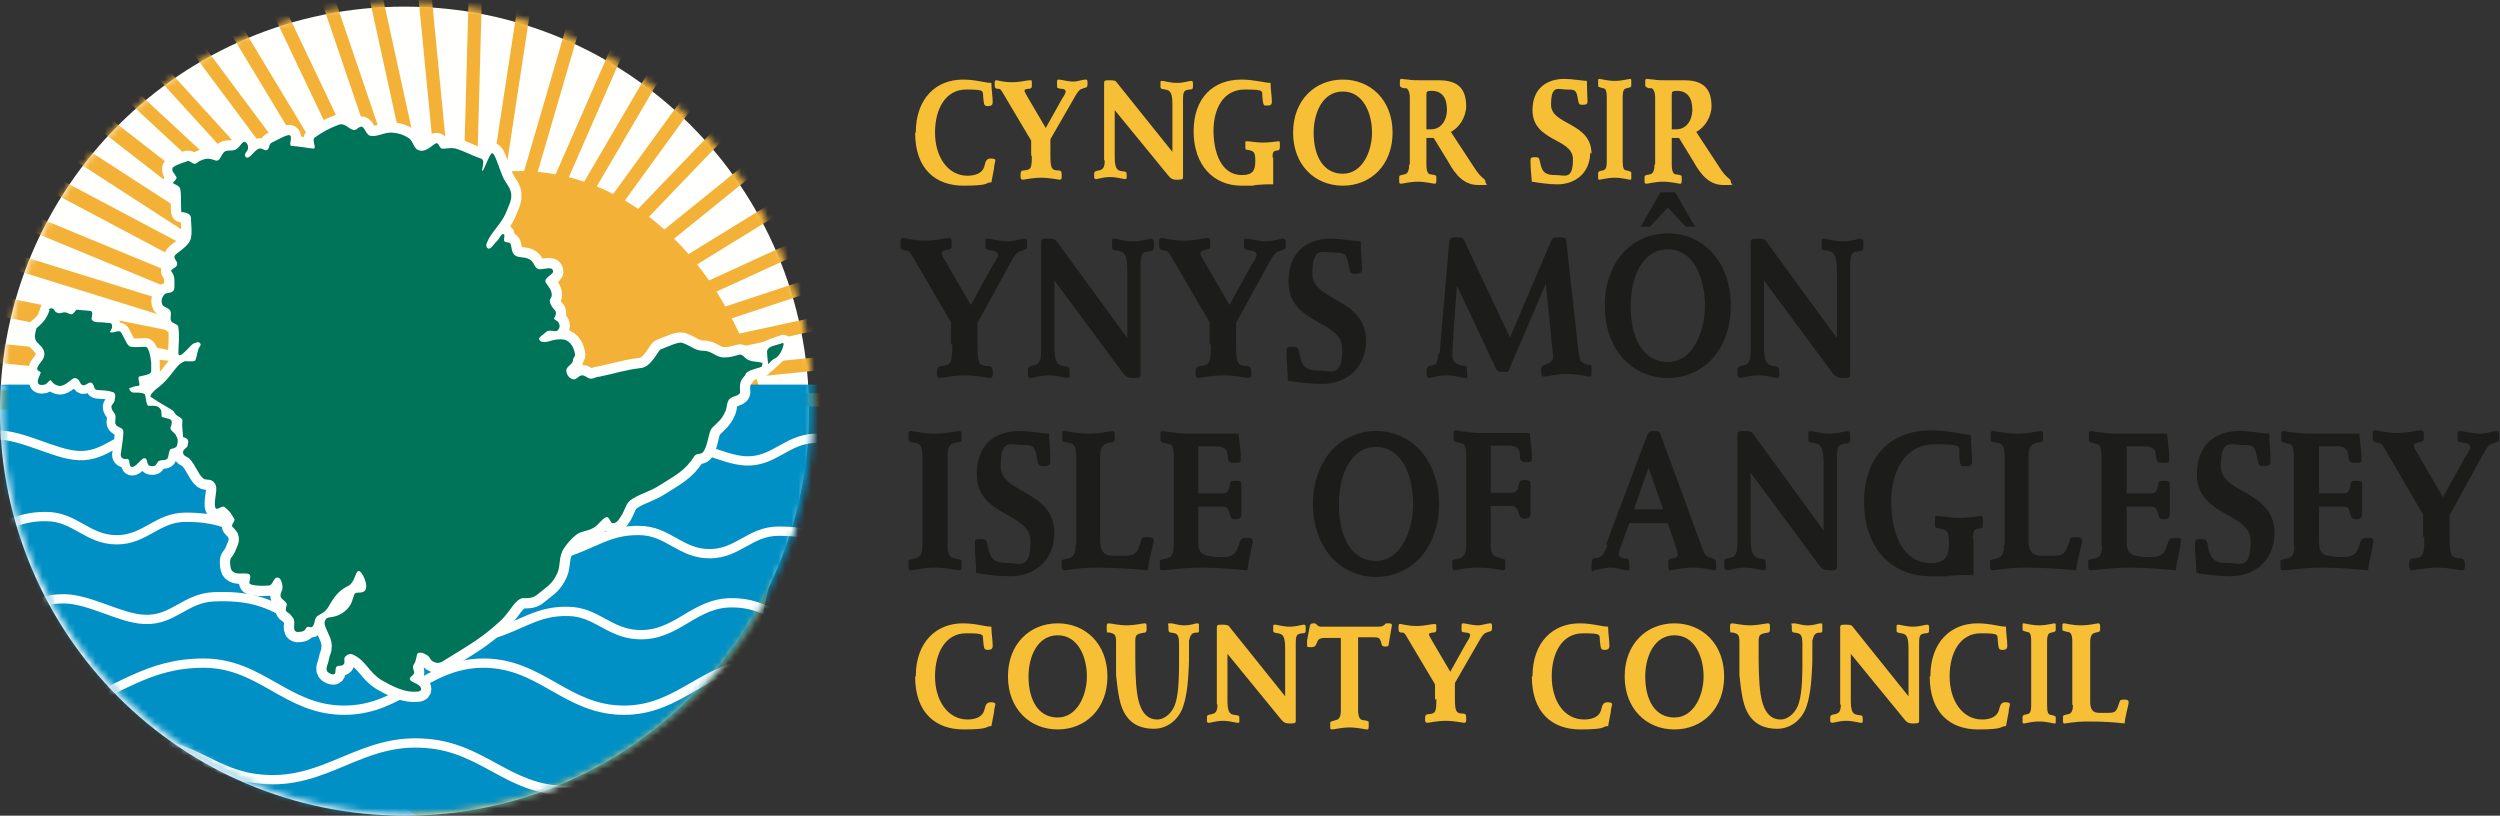 <?xml version="1.0" encoding="UTF-8"?>
<svg xmlns="http://www.w3.org/2000/svg" xmlns:xlink="http://www.w3.org/1999/xlink" height="123" viewBox="0 0 377 123" width="377">
  <rect x="0" y="0" width="377" height="123" fill="#333333" stroke="none"/>
  <mask id="a" height="133" maskUnits="userSpaceOnUse" width="122.3" x=".3" y="-10.2">
    <path d="m.3 61.6c0-33.8 27.4-61.2 61.1-61.2s61.2 27.4 61.2 61.2-27.4 61.2-61.2 61.2-61.1-27.4-61.1-61.2" fill="#fff" fill-rule="evenodd"></path>
  </mask>
  <mask id="b" height="122.3" maskUnits="userSpaceOnUse" width="123.5" x="-.9" y=".4">
    <path d="m.3 61.6c0-33.8 27.4-61.2 61.1-61.2s61.2 27.4 61.2 61.2-27.4 61.2-61.2 61.2-61.1-27.4-61.1-61.2" fill="#fff" fill-rule="evenodd"></path>
  </mask>
  <mask id="c" height="122.3" maskUnits="userSpaceOnUse" width="122.5" x=".1" y=".4">
    <path d="m.3 61.6c0-33.8 27.4-61.2 61.1-61.2s61.2 27.4 61.2 61.2-27.4 61.2-61.2 61.2-61.1-27.4-61.1-61.2" fill="#fff" fill-rule="evenodd"></path>
  </mask>
  <mask id="d" height="122.3" maskUnits="userSpaceOnUse" width="122.3" x=".3" y=".4">
    <path d="m.3 61.6c0-33.8 27.4-61.2 61.1-61.2s61.2 27.4 61.2 61.2-27.4 61.2-61.2 61.2-61.1-27.4-61.1-61.2" fill="#fff" fill-rule="evenodd"></path>
  </mask>
  <mask id="e" height="130.3" maskUnits="userSpaceOnUse" width="122.3" x=".3" y="-7.5">
    <path d="m.3 61.6c0-33.8 27.4-61.2 61.1-61.2s61.2 27.4 61.2 61.2-27.4 61.2-61.2 61.2-61.1-27.4-61.1-61.2" fill="#fff" fill-rule="evenodd"></path>
  </mask>
  <mask id="f" height="122.3" maskUnits="userSpaceOnUse" width="128.4" x="-5.8" y=".4">
    <path d="m.3 61.6c0-33.8 27.4-61.2 61.1-61.2s61.2 27.4 61.2 61.2-27.4 61.2-61.2 61.2-61.1-27.4-61.1-61.2" fill="#fff" fill-rule="evenodd"></path>
  </mask>
  <mask id="g" height="122.3" maskUnits="userSpaceOnUse" width="129.6" x="-7" y=".4">
    <path d="m.3 61.6c0-33.8 27.4-61.2 61.1-61.2s61.2 27.4 61.2 61.2-27.4 61.2-61.2 61.2-61.1-27.4-61.1-61.2" fill="#fff" fill-rule="evenodd"></path>
  </mask>
  <mask id="h" height="122.3" maskUnits="userSpaceOnUse" width="124.9" x="-2.3" y=".4">
    <path d="m.3 61.6c0-33.8 27.4-61.2 61.1-61.2s61.2 27.4 61.2 61.2-27.4 61.2-61.2 61.2-61.1-27.4-61.1-61.2" fill="#fff" fill-rule="evenodd"></path>
  </mask>
  <mask id="i" height="122.3" maskUnits="userSpaceOnUse" width="129.3" x="-6.7" y=".4">
    <path d="m.3 61.6c0-33.8 27.4-61.2 61.1-61.2s61.2 27.4 61.2 61.2-27.4 61.2-61.2 61.2-61.1-27.4-61.1-61.2" fill="#fff" fill-rule="evenodd"></path>
  </mask>
  <mask id="j" height="122.3" maskUnits="userSpaceOnUse" width="126.6" x=".3" y=".4">
    <path d="m.3 61.6c0-33.8 27.4-61.2 61.1-61.2s61.2 27.4 61.2 61.2-27.4 61.2-61.2 61.2-61.1-27.4-61.1-61.2" fill="#fff" fill-rule="evenodd"></path>
  </mask>
  <mask id="k" height="126.7" maskUnits="userSpaceOnUse" width="122.3" x=".3" y=".4">
    <path d="m.3 61.6c0-33.8 27.4-61.2 61.1-61.2s61.2 27.4 61.2 61.2-27.4 61.2-61.2 61.2-61.1-27.4-61.1-61.2" fill="#fff" fill-rule="evenodd"></path>
  </mask>
  <mask id="l" height="126.8" maskUnits="userSpaceOnUse" width="122.3" x=".3" y=".4">
    <path d="m.3 61.6c0-33.8 27.4-61.2 61.1-61.2s61.2 27.4 61.2 61.2-27.4 61.2-61.2 61.2-61.1-27.4-61.1-61.2" fill="#fff" fill-rule="evenodd"></path>
  </mask>
  <mask id="m" height="135.1" maskUnits="userSpaceOnUse" width="148.6" x="-13.1" y=".4">
    <path d="m.3 61.6c0-33.8 27.4-61.2 61.1-61.2s61.2 27.4 61.2 61.2-27.4 61.2-61.2 61.2-61.1-27.4-61.1-61.2" fill="#fff" fill-rule="evenodd"></path>
  </mask>
  <mask id="n" height="135.2" maskUnits="userSpaceOnUse" width="148.8" x="-13.2" y=".4">
    <path d="m.3 61.6c0-33.8 27.4-61.2 61.1-61.2s61.2 27.4 61.2 61.2-27.4 61.2-61.2 61.2-61.1-27.4-61.1-61.2" fill="#fff" fill-rule="evenodd"></path>
  </mask>
  <mask id="o" height="122.3" maskUnits="userSpaceOnUse" width="145.8" x="-10.2" y=".4">
    <path d="m.3 61.6c0-33.8 27.4-61.2 61.1-61.2s61.2 27.4 61.2 61.2-27.4 61.2-61.2 61.2-61.1-27.4-61.1-61.2" fill="#fff" fill-rule="evenodd"></path>
  </mask>
  <mask id="p" height="122.3" maskUnits="userSpaceOnUse" width="122.3" x=".3" y=".4">
    <path d="m.3 61.6c0-33.8 27.4-61.2 61.1-61.2s61.2 27.4 61.2 61.2-27.4 61.2-61.2 61.2-61.1-27.4-61.1-61.2" fill="#fff" fill-rule="evenodd"></path>
  </mask>
  <mask id="q" height="122.3" maskUnits="userSpaceOnUse" width="122.3" x=".3" y=".4">
    <path d="m.3 61.6c0-33.8 27.4-61.2 61.1-61.2s61.2 27.4 61.2 61.2-27.4 61.2-61.2 61.2-61.1-27.4-61.1-61.2" fill="#fff" fill-rule="evenodd"></path>
  </mask>
  <mask id="r" height="122.3" maskUnits="userSpaceOnUse" width="122.3" x=".3" y=".4">
    <path d="m.3 61.6c0-33.8 27.4-61.2 61.1-61.2s61.2 27.4 61.2 61.2-27.4 61.2-61.2 61.2-61.1-27.4-61.1-61.2" fill="#fff" fill-rule="evenodd"></path>
  </mask>
  <mask id="s" height="122.3" maskUnits="userSpaceOnUse" width="122.3" x=".3" y=".4">
    <path d="m.3 61.6c0-33.8 27.4-61.2 61.1-61.2s61.2 27.4 61.2 61.2-27.4 61.2-61.2 61.2-61.1-27.4-61.1-61.2" fill="#fff" fill-rule="evenodd"></path>
  </mask>
  <mask id="t" height="122.3" maskUnits="userSpaceOnUse" width="122.3" x=".3" y=".4">
    <path d="m.3 61.6c0-33.8 27.4-61.2 61.1-61.2s61.2 27.4 61.2 61.2-27.4 61.2-61.2 61.2-61.1-27.4-61.1-61.2" fill="#fff" fill-rule="evenodd"></path>
  </mask>
  <g fill-rule="evenodd">
    <path d="m138 102c0 5.5 3.1 8 7.3 8s3.2-.5 4.2-.5l.4-2.1c0-.5.2-1 .2-1.2s-.2-.3-.7-.3-.7.3-.8.6l-.2.7c-.3.9-1.3 1.3-2.5 1.3-3 0-4.9-2.9-4.9-6.5s1.6-6.5 4.7-6.5 2.4.2 2.6 1.5c.1.8.1 1 .7 1s.7-.3.7-.6c0-.8-.2-2-.2-2.9-1 0-2.3-.5-4.3-.5-4 0-7.1 2.8-7.1 8m13.9 0c0 4.9 3.3 8 7.5 8s7.5-3.1 7.5-8-3.3-8-7.5-8-7.5 3.1-7.5 8zm3.1 0c0-2.9 1.3-6.2 4.4-6.2s4.4 3.3 4.4 6.2-1.5 6.2-4.4 6.2-4.4-2.6-4.4-6.2zm16.1-5c0-1.2 0-1.4 1.4-1.6.2 0 .3-.2.3-.4v-.7c0-.3-.2-.3-.3-.3-.3 0-1.6.3-2.6.3-1.4 0-2.4-.3-2.8-.3s-.3.4-.3 1 .1.3.5.4c.7.2.9.3.9 1.4v5c.2 1.7.4 4.2 1.2 5.6 1 1.9 2.7 2.5 4.5 2.5s3.6-1.1 4.4-3.3c.7-2 .8-4.6.9-6.8v-3.2c.2-.8.4-1.2 1.1-1.2.3 0 .4 0 .4-.3s0-.8 0-.9c0-.2-.1-.2-.3-.2-.3 0-.9.3-1.9.3s-1.5-.3-2.1-.3-.3.1-.3.4v.5c0 .3.1.5.4.5 1 .1 1.2.3 1.2 1.9v2.3c0 1.7 0 4.6-.5 6.3-.4 1.5-1.6 2.6-2.8 2.6-1.9 0-2.7-1.8-3-3.8-.3-1.9-.3-4.6-.3-6.5v-1.1zm12.4 9.2c0 1.2-.4 1.4-.9 1.5-.6.1-.7.2-.7.5v.5c0 .2.1.3.3.3.3 0 1.1-.3 2.1-.3s2 .3 2.2.3.3 0 .3-.2v-.3c0-.6 0-.6-.8-.7s-1-.7-1-2.3v-6.9l8.1 9.9c.5.6.8.6 1.5.6s.7-.2.7-.4v-11.7c0-1.3.2-1.4 1-1.5.5 0 .5-.2.5-.5v-.5c0-.2-.1-.3-.3-.3-.3 0-1.1.3-2.1.3s-2-.3-2.2-.3-.3 0-.3.2v.6c0 .3 0 .4.7.5.8.1 1.1.5 1.1 2.3v7.2l-8.5-10.6c-.2-.2-.7-.2-1.2-.2s-.6.1-.6.4v11.7zm18.6.9c0 1.1-.3 1.4-.8 1.5-.7.2-.8.2-.8.4v.6c0 .3 0 .4.3.4s1.4-.3 2.6-.3 2.4.3 2.6.3.3 0 .3-.4v-.6c0-.2 0-.3-.8-.4-.4 0-.8-.3-.8-1.5v-11h2.3c.7 0 1 0 1.2.9.1.4.2.5.5.5s.5 0 .6-.2c0-.2.5-2.9.5-3 0-.2-.1-.3-.5-.3s-.5 0-.6.2c-.3.3-.6.3-1.2.3h-8.4c-.6 0-.6-.5-1-.5s-.6 0-.7.5l-.4 2.1v.7c0 .2 0 .3.5.3.7 0 .8-.2 1-.7.1-.4.4-.7 1.1-.7h2.5v11zm14.4-1.7c0 2-.1 2.2-1.2 2.3-.4 0-.5.2-.5.6v.3c0 .2.1.4.3.4.3 0 1.5-.3 2.8-.3s2.6.3 2.8.3.3-.1.3-.4v-.4c0-.4-.1-.6-.5-.6-1 0-1.2-.3-1.2-2.3v-2.3l3.8-6.6c.5-.8.6-.9 1.2-1.1.5-.1.6-.2.6-.6 0-.6 0-.7-.3-.7-.5 0-1.2.3-1.8.3-.9 0-1.9-.3-2.2-.3s-.3.1-.3.5v.4c0 .4 0 .4.7.5.3 0 .6.1.6.4s-.4.9-.6 1.2l-2.4 4.3-2.7-4.6c-.3-.6-.5-.8-.5-1s0-.2.5-.3c.4 0 .6-.1.6-.4v-.5c0-.3 0-.4-.3-.4-.5 0-1.4.3-2.7.3s-2.2-.3-2.4-.3-.3 0-.3.3 0 .4 0 .5c0 .4.2.5.6.5.2 0 .3 0 .8.9l4.1 6.9v2.3zm14.4-3.4c0 5.5 3.1 8 7.3 8s3.2-.5 4.2-.5l.4-2.1c0-.5.2-1 .2-1.2s-.2-.3-.7-.3-.7.3-.8.6l-.2.7c-.3.9-1.3 1.3-2.5 1.3-3.1 0-4.9-2.9-4.9-6.5s1.6-6.5 4.7-6.5 2.4.2 2.6 1.5c.1.8.1 1 .7 1s.7-.3.7-.6c0-.8-.2-2-.2-2.9-1 0-2.3-.5-4.3-.5-4 0-7.1 2.8-7.1 8m13.9 0c0 4.9 3.3 8 7.5 8s7.5-3.1 7.5-8-3.3-8-7.5-8-7.5 3.1-7.5 8zm3.1 0c0-2.9 1.3-6.2 4.4-6.2s4.4 3.3 4.4 6.2-1.5 6.2-4.4 6.2-4.4-2.6-4.4-6.2zm17.1-5c0-1.2 0-1.4 1.4-1.6.2 0 .3-.2.3-.4v-.7c0-.3-.2-.3-.3-.3-.3 0-1.6.3-2.6.3-1.4 0-2.4-.3-2.8-.3s-.3.4-.3 1 .1.3.5.4c.7.2.9.3.9 1.4v5c.2 1.7.4 4.2 1.2 5.6 1 1.9 2.7 2.5 4.5 2.5s3.6-1.1 4.4-3.3c.7-2 .8-4.6.9-6.8v-3.2c.2-.8.4-1.2 1.1-1.2.3 0 .4 0 .4-.3s0-.8 0-.9c0-.2-.1-.2-.3-.2-.3 0-.9.3-1.9.3s-1.5-.3-2.1-.3-.3.1-.3.4v.5c0 .3.1.5.4.5 1 .1 1.2.3 1.2 1.9v2.3c0 1.7 0 4.6-.5 6.3-.4 1.5-1.6 2.6-2.8 2.6-1.9 0-2.7-1.8-3-3.8-.3-1.9-.3-4.6-.3-6.5v-1.1zm12.4 9.2c0 1.2-.4 1.4-.9 1.5-.6.1-.7.2-.7.5v.5c0 .2.1.3.3.3.3 0 1.1-.3 2.1-.3s2 .3 2.2.3.3 0 .3-.2v-.3c0-.6 0-.6-.8-.7s-1-.7-1-2.3v-6.9l8.1 9.9c.5.6.8.6 1.5.6s.7-.2.7-.4v-11.7c0-1.3.2-1.4 1-1.5.5 0 .5-.2.5-.5v-.5c0-.2-.1-.3-.3-.3-.3 0-1.1.3-2.1.3s-2-.3-2.2-.3-.3 0-.3.2v.6c0 .3 0 .4.7.5.8.1 1.1.5 1.1 2.3v7.2l-8.5-10.6c-.1-.2-.7-.2-1.2-.2s-.6.1-.6.4v11.7zm13.4-4.2c0 5.5 3.1 8 7.3 8s3.2-.5 4.2-.5l.4-2.1c0-.5.2-1 .2-1.2s-.2-.3-.7-.3-.7.3-.8.6l-.2.7c-.3.9-1.3 1.3-2.5 1.3-3 0-4.9-2.9-4.9-6.5s1.6-6.5 4.7-6.5 2.4.2 2.6 1.5c.1.8.1 1 .7 1s.7-.3.7-.6c0-.8-.2-2-.2-2.9-1 0-2.3-.5-4.3-.5-4 0-7.1 2.8-7.1 8m15.2 4.3c0 1.1-.2 1.3-.6 1.4-.6.1-.7.2-.7.4v.6c0 .3 0 .4.2.4s1.2-.3 2.3-.3 2.1.3 2.3.3.2 0 .2-.3v-.6c0-.2 0-.2-.7-.4-.4 0-.6-.3-.6-1.4v-9.6c0-1.1.2-1.3.6-1.4.6-.1.7-.2.7-.4v-.6c0-.3 0-.4-.2-.4s-1.2.3-2.3.3-2.1-.3-2.3-.3-.2 0-.2.3v.6c0 .2 0 .2.7.4.4 0 .6.3.6 1.4zm6.3 0c0 1-.3 1.3-.7 1.4-.7.1-.8.2-.8.4v.7s0 .3.2.3c.3 0 1.5-.3 3.6-.3s3.9.1 5.5.3c0-.8.6-2.8.6-3.2s-.4-.4-.7-.4c-.4 0-.6 0-.7.4-.5 1.6-.6 1.6-2.1 1.6h-.9c-1.1 0-1.4-.6-1.4-1.7v-9c0-1.1.4-1.3.8-1.4.6-.1.7-.2.7-.4v-.6c0-.3-.1-.4-.3-.4s-1.3.3-2.6.3-2.3-.3-2.5-.3-.3 0-.3.3v.6c0 .2 0 .2.8.4.4 0 .7.3.7 1.4v9.6" fill="#f6bf35"></path>
    <path d="m139.1 82.2c0 1.5-.4 1.8-1 2-1 .2-1.1.2-1.1.5v.8c0 .4.1.5.4.5s1.9-.4 3.6-.4 3.3.4 3.6.4.4 0 .4-.5v-.8c0-.3-.1-.3-1.1-.5-.6-.1-1-.5-1-2v-13.4c0-1.5.4-1.8 1-2 1-.2 1.1-.2 1.1-.5v-.8c0-.4-.1-.5-.4-.5s-1.9.4-3.6.4-3.3-.4-3.6-.4-.4 0-.4.5v.8c0 .3.1.3 1.1.5.6.1 1 .5 1 2zm19.9-1.8c0-6.5-8.1-5.9-8.1-10.1s1.5-3.2 3.1-3.2 2 0 2.3 1.6c.3 1.5.3 1.6 1.1 1.6s1-.3 1-.7-.1-2.7-.2-4.2c-.7 0-2.9-.4-4.5-.4-3.5 0-6.4 1.9-6.4 6.5 0 6.5 8.1 5.7 8.1 10.1s-1.6 3.3-3.4 3.3-2.6-.4-3-2.3c-.2-1.2-.3-1.3-1.1-1.3s-.9.1-.9.7c0 1.5.2 2.9.2 4.4 1.7.3 3.4.5 5.2.5 3.3 0 6.6-2.1 6.6-6.6m3.2 1.9c0 1.4-.4 1.8-1 2-1 .2-1.1.2-1.1.5v.9s.1.4.3.4c.5 0 2.1-.4 5-.4s5.5.2 7.7.4c0-1.1.9-4 .9-4.5s-.6-.5-1-.5c-.6 0-.8 0-.9.5-.7 2.2-.9 2.3-3 2.3h-1.3c-1.5 0-1.9-.9-1.9-2.4v-12.6c0-1.5.5-1.8 1.2-2 .8-.1 1-.2 1-.5v-.8c0-.4-.2-.5-.4-.5s-1.9.4-3.6.4-3.2-.4-3.5-.4-.4 0-.4.5v.8c0 .3.1.3 1.1.5.6.1 1 .5 1 2v13.4zm14.8 0c0 1.5-.4 1.8-1 2-1 .2-1.1.2-1.1.5v.8c0 .4.1.5.4.5.8 0 3-.4 5.7-.4s4.8.2 7.1.4c.1-1 .8-3.9.8-4.4s-.3-.5-.9-.5-1 .2-1.1.8c-.4 1.3-.7 2.1-2.5 2.1-3.2 0-3.7-.5-3.7-2.4v-5.2h3.4c.6 0 1.1 0 1.3 1 .2.7.3.9.9.9s.9-.2.9-.8 0-1.4 0-2.1 0-1.4 0-2.1-.1-.8-.9-.8-.8.2-.9.9c-.2 1-.7 1-1.3 1h-3.4v-7.1h2.6c1.1 0 1.7.3 1.8 1.2.1.8 0 1.3 1 1.3s1-.1 1-.5 0-.5 0-1l-.3-2.7c0-.1 0-.2-.2-.2-.3 0-1 0-1.9 0-.8 0-1.8 0-2.9 0h-1.2c-1.7 0-2.9 0-3.7-.2-.8 0-1.3-.2-1.5-.2s-.4 0-.4.5v.7c0 .3 0 .5.6.6l.8.2c.3 0 .6.4.6 1.9v13.4zm21-6.2c0 6.7 4.2 11 9.5 11s9.5-4.3 9.5-11-4.2-11-9.5-11-9.5 4.3-9.5 11zm3.9 0c0-4 1.6-8.6 5.6-8.6s5.6 4.5 5.6 8.6-1.9 8.6-5.6 8.6-5.6-3.6-5.6-8.6zm22.9.3h2.9c.6 0 1 0 1.3 1 .2.7.3.9.9.9s.9-.2.9-.8 0-1.4 0-2.1 0-1.4 0-2.1-.1-.8-.9-.8-.7.2-.9.9c-.2 1-.7 1-1.3 1h-2.9v-7.1h2.6c1.1 0 1.7.3 1.8 1.2 0 .8 0 1.3.9 1.3s.9-.1.9-.5 0-.5 0-1l-.3-2.7c0-.1 0-.2-.2-.2-.3 0-1 0-1.8 0s-1.8 0-2.8 0h-1.2c-1.6 0-2.8 0-3.6-.2-.8 0-1.2-.2-1.5-.2s-.4 0-.4.5v.7c0 .3 0 .5.6.6l.7.2c.3 0 .6.4.6 1.9v13.4c0 1.4-.4 1.8-1 2-1 .2-1.1.2-1.1.5v.9s.1.4.3.4c.5 0 1.2-.4 3.6-.4s3.4.4 3.7.4.4-.2.4-.3c0-.3 0-.8 0-1.1s-.3-.3-.9-.5c-.9-.2-1.3-.5-1.3-2zm26 .5h-4.4l2.2-6.3zm-8.4 5.4c-.6 1.7-1 1.9-1.9 2-.4 0-.5.2-.5 1.3s.2.5.4.5 1.4-.4 2.5-.4 2.1.4 2.5.4.3-.2.3-.8 0-1-.6-1c-.7 0-1-.3-1-.6s.1-.6.5-1.7l1.1-3h5.8l1 2.9c.3.9.5 1.5.5 1.8s-.2.5-.8.6c-.5.1-.6.2-.6.5v.9c0 .3.1.4.3.4.3 0 1.7-.4 3.4-.4s3 .4 3.2.4.3-.1.3-.5c0-1.1 0-1.1-.6-1.3-.9-.3-1.1-.3-1.7-2.1l-6.1-16.6c-.2-.5-.4-.5-.9-.5s-.8 0-1.1.6l-6.2 16.5zm19.6-.2c0 1.7-.5 2-1.1 2.1-.7.1-.9.3-.9.7v.7c0 .3.2.5.4.5.4 0 1.4-.4 2.7-.4s2.5.4 2.8.4.4-.1.4-.3v-.5c0-.9-.1-.9-1-1-1-.2-1.3-.9-1.3-3.2v-9.7l10.3 13.9c.6.8 1 .8 1.9.8s.8-.3.8-.6v-16.4c0-1.8.3-2 1.3-2.1.6 0 .7-.3.7-.7v-.7c0-.3-.2-.5-.4-.5-.4 0-1.4.4-2.7.4s-2.5-.4-2.8-.4-.4.1-.4.3v.9c0 .5 0 .5.9.6 1 .2 1.4.7 1.4 3.2v10l-10.8-14.8c-.2-.2-.9-.2-1.5-.2s-.7.2-.7.6zm35.5-.8c0-.9.1-1.5 1-1.5.5 0 .5-.2.5-.6v-.9c0-.3-.1-.4-.3-.4s-1.7.3-3.2.3-2.8-.3-3.3-.3-.4.2-.4.4v1c0 .4.2.4.6.5 1.3.2 1.5.4 1.5 2.3s-.6 2.9-2.7 2.9c-4.5 0-6-4.8-6-9.3s2-8.6 6.6-8.6 3.5.3 3.7 2.1c.1 1.1.2 1.3.8 1.2h.6c.3 0 .5-.3.5-.7 0-1-.2-2.7-.2-4-1.3-.1-3.3-.7-6.1-.7-5.8 0-10 3.8-10 10.8s4.2 11.2 10 11.2 1.8 0 2.7-.1c.9 0 1.8-.1 2.6-.1h.6c.2 0 .4 0 .6.1 0-.7 0-1.4 0-2.3v-3.3zm4.7 1c0 1.4-.4 1.8-1 2-1 .2-1.1.2-1.1.5v.9s.1.4.3.4c.5 0 2.1-.4 5-.4s5.5.2 7.7.4c0-1.1.9-4 .9-4.5s-.6-.5-1-.5c-.6 0-.8 0-.9.5-.7 2.2-.9 2.3-3 2.3h-1.3c-1.5 0-1.9-.9-1.9-2.4v-12.6c0-1.5.5-1.8 1.2-2 .8-.1 1-.2 1-.5v-.8c0-.4-.2-.5-.4-.5s-1.9.4-3.6.4-3.2-.4-3.5-.4-.4 0-.4.5v.8c0 .3 0 .3 1.1.5.6.1 1 .5 1 2v13.4zm14.8 0c0 1.5-.4 1.8-1 2-1 .2-1.1.2-1.1.5v.8c0 .4.1.5.4.5.8 0 3-.4 5.7-.4s4.8.2 7.1.4c.1-1 .8-3.9.8-4.4s-.3-.5-.9-.5-1 .2-1.1.8c-.4 1.3-.7 2.1-2.5 2.1-3.2 0-3.7-.5-3.7-2.4v-5.2h3.4c.6 0 1.1 0 1.3 1 .2.7.3.9.9.9s.9-.2.9-.8 0-1.4 0-2.1 0-1.4 0-2.1-.1-.8-.9-.8-.8.2-.9.9c-.2 1-.7 1-1.3 1h-3.4v-7.1h2.6c1.1 0 1.7.3 1.8 1.2.1.8 0 1.3 1 1.3s1-.1 1-.5 0-.5 0-1l-.3-2.7c0-.1 0-.2-.2-.2-.4 0-1 0-1.9 0-.8 0-1.8 0-2.9 0h-1.2c-1.7 0-2.9 0-3.7-.2-.8 0-1.3-.2-1.5-.2s-.4 0-.4.5v.7c0 .3 0 .5.6.6l.7.2c.3 0 .6.4.6 1.9v13.4zm26-1.8c0-6.5-8.1-5.9-8.1-10.1s1.5-3.2 3.1-3.2 2 0 2.3 1.6c.3 1.5.3 1.6 1.1 1.6s1-.3 1-.7-.1-2.7-.2-4.2c-.7 0-2.9-.4-4.5-.4-3.5 0-6.4 1.9-6.4 6.5 0 6.5 8.1 5.7 8.1 10.1s-1.6 3.3-3.4 3.3-2.6-.4-3-2.3c-.2-1.2-.3-1.3-1.1-1.3s-.9.1-.9.7c0 1.5.2 2.9.2 4.4 1.7.3 3.4.5 5.2.5 3.3 0 6.6-2.1 6.6-6.6m3 1.9c0 1.5-.4 1.8-1 2-1 .2-1.1.2-1.1.5v.8c0 .4.1.5.4.5.8 0 3-.4 5.7-.4s4.8.2 7.1.4c.1-1 .8-3.9.8-4.4s-.3-.5-.9-.5-1 .2-1.1.8c-.4 1.3-.7 2.1-2.5 2.1-3.2 0-3.7-.5-3.7-2.4v-5.2h3.4c.6 0 1.1 0 1.3 1 .2.7.3.9.9.9s.9-.2.9-.8 0-1.4 0-2.1 0-1.4 0-2.1-.1-.8-.9-.8-.8.2-.9.9c-.2 1-.7 1-1.3 1h-3.4v-7.1h2.6c1.1 0 1.7.3 1.8 1.2.1.8 0 1.3 1 1.3s1-.1 1-.5 0-.5 0-1l-.3-2.7c0-.1 0-.2-.2-.2-.4 0-1 0-1.9 0-.8 0-1.8 0-2.9 0h-1.2c-1.7 0-2.9 0-3.7-.2-.8 0-1.3-.2-1.5-.2s-.4 0-.4.5v.7c0 .3 0 .5.6.6l.7.2c.3 0 .6.4.6 1.9v13.4zm19.6-1.2c0 2.7-.2 3.1-1.6 3.2-.5 0-.7.3-.7.8v.5c0 .3.2.5.4.5.4 0 2-.4 3.8-.4s3.5.4 3.8.4.4-.2.4-.5v-.5c0-.5-.2-.8-.7-.8-1.4 0-1.6-.5-1.6-3.2v-3.3l5.1-9.3c.7-1.2.8-1.3 1.6-1.6.7-.2.8-.3.8-.8 0-.9-.1-1-.4-1-.6 0-1.6.4-2.5.4-1.2 0-2.5-.4-3-.4s-.4.1-.4.6v.5c0 .5 0 .5 1 .7.4 0 .9.2.9.6s-.5 1.2-.8 1.6l-3.3 6-3.7-6.4c-.5-.8-.7-1.2-.7-1.4s.1-.3.7-.5c.6-.1.8-.2.8-.5v-.7c0-.5-.1-.6-.4-.6-.6 0-2 .4-3.6.4s-2.9-.4-3.2-.4-.5 0-.5.4 0 .5 0 .8c0 .5.3.6.9.7.3 0 .4 0 1.1 1.2l5.6 9.6v3.3m-221.8-28.9c0 2.7-.2 3.1-1.6 3.2-.5 0-.7.3-.7.8v.5c0 .3.2.5.4.5.4 0 2-.4 3.8-.4s3.5.4 3.8.4.4-.2.4-.5v-.5c0-.5-.2-.8-.7-.8-1.4 0-1.6-.5-1.6-3.2v-3.3l5.1-9.3c.7-1.2.8-1.3 1.6-1.6.7-.2.8-.3.8-.8 0-.9-.1-1-.4-1-.6 0-1.6.4-2.5.4-1.2 0-2.5-.4-3-.4s-.4.1-.4.6v.5c0 .5 0 .5 1 .7.4 0 .9.2.9.6s-.5 1.2-.8 1.6l-3.3 6-3.7-6.4c-.5-.8-.7-1.2-.7-1.4s.1-.3.7-.5c.6-.1.8-.2.8-.5v-.7c0-.5-.1-.6-.4-.6-.6 0-1.9.4-3.6.4s-2.9-.4-3.2-.4-.5 0-.5.4 0 .5 0 .8c0 .5.3.6.9.7.3 0 .4 0 1.1 1.2l5.6 9.6v3.3zm13.4 1c0 1.7-.5 2-1.1 2.1-.7.1-.9.3-.9.7v.7c0 .3.2.5.4.5.4 0 1.4-.4 2.7-.4s2.5.4 2.8.4.4-.1.4-.3v-.5c0-.9-.1-.9-1-1-1-.2-1.3-.9-1.3-3.2v-9.7l10.3 13.9c.6.8 1 .8 1.9.8s.8-.3.8-.6v-16.4c0-1.8.3-2 1.3-2.1.6 0 .7-.3.7-.7v-.7c0-.3-.2-.5-.4-.5-.4 0-1.4.4-2.7.4s-2.5-.4-2.8-.4-.4.1-.4.3v.9c0 .5 0 .5.9.6 1.1.2 1.4.7 1.4 3.2v10l-10.8-14.8c-.2-.2-.9-.2-1.5-.2s-.7.2-.7.6zm25.6-1c0 2.7-.2 3.1-1.6 3.2-.5 0-.7.3-.7.8v.5c0 .3.2.5.4.5.4 0 2-.4 3.8-.4s3.5.4 3.8.4.4-.2.4-.5v-.5c0-.5-.2-.8-.7-.8-1.4 0-1.6-.5-1.6-3.2v-3.3l5.1-9.3c.7-1.2.8-1.3 1.6-1.6.7-.2.8-.3.8-.8 0-.9-.1-1-.4-1-.6 0-1.6.4-2.5.4-1.2 0-2.5-.4-3-.4s-.4.1-.4.6v.5c0 .5 0 .5 1 .7.4 0 .9.2.9.6s-.5 1.2-.8 1.6l-3.3 6-3.7-6.4c-.5-.8-.7-1.2-.7-1.4s.1-.3.7-.5c.6-.1.8-.2.8-.5v-.7c0-.5-.1-.6-.4-.6-.6 0-1.9.4-3.6.4s-2.9-.4-3.2-.4-.5 0-.5.4 0 .5 0 .8c0 .5.3.6.9.7.3 0 .4 0 1.1 1.2l5.6 9.6v3.3m23.6-.5c0-6.5-8.1-5.9-8.1-10.1s1.5-3.2 3.1-3.2 2 0 2.3 1.6c.3 1.5.3 1.6 1.1 1.6s1-.3 1-.7-.2-2.7-.2-4.2c-.7 0-2.9-.4-4.5-.4-3.5 0-6.4 1.9-6.4 6.5 0 6.5 8.1 5.7 8.1 10.1s-1.6 3.3-3.4 3.3-2.6-.4-3-2.3c-.2-1.2-.3-1.3-1.1-1.3s-.9.1-.9.7c0 1.5.2 2.9.2 4.4 1.7.3 3.4.5 5.2.5 3.3 0 6.6-2.1 6.6-6.6m10.9 2.1c-.1 1.6-.5 1.6-1.3 1.8-.3 0-.5.3-.5.8 0 .8.2 1 .4 1 .5 0 1.2-.4 2.6-.4s2.2.4 2.8.4.3-.1.3-1.1-.1-.6-.8-.8c-.6-.1-1.4-.4-1.4-1.4s.2-3.5.3-5.2l.4-5.4 5.8 12.3c.3.6.4.7 1.2.7s.8 0 1-.7l5.4-12.6.8 7.9c0 .9.3 2.4.3 3.1s-.6 1-1.2 1.2c-.5.1-.6.3-.6.9s0 .9.5.9 1.7-.4 3.1-.4c1.9 0 3.4.4 3.7.4s.3-.1.3-1.1-.1-.6-.6-.7c-.8-.2-1.1-.5-1.2-1.1-.3-1.3-.5-4.2-.7-5.7l-1.3-11.8c0-.6-.3-.6-1.1-.6s-1 0-1.3.8l-6.1 14.3-6.8-14.4c-.3-.7-.5-.7-1.3-.7s-1 0-1.1 1.1l-1.4 16.3zm30.5-19.2h1.4l2.7-2.9 2.7 2.9h1.4l-3-5.2h-2.2zm-5.4 11.9c0 6.7 4.2 10.9 9.5 10.9s9.5-4.2 9.5-10.9-4.2-10.9-9.5-10.9-9.5 4.2-9.5 10.9zm3.9 0c0-4 1.6-8.5 5.6-8.5s5.6 4.5 5.6 8.5-1.9 8.5-5.6 8.5-5.6-3.5-5.6-8.5zm18.1 6.9c0 1.7-.5 2-1.1 2.1-.7.1-.9.3-.9.7v.7c0 .3.2.5.4.5.4 0 1.4-.4 2.7-.4s2.5.4 2.8.4.4-.1.4-.3v-.5c0-.9-.1-.9-1-1-1-.2-1.3-.9-1.3-3.2v-9.7l10.3 13.9c.6.8 1 .8 1.9.8s.8-.3.8-.6v-16.4c0-1.8.3-2 1.3-2.1.6 0 .7-.3.7-.7v-.7c0-.3-.2-.5-.4-.5-.4 0-1.4.4-2.7.4s-2.5-.4-2.8-.4-.4.1-.4.3v.9c0 .5 0 .5.9.6 1 .2 1.4.7 1.4 3.2v10l-10.8-14.8c-.2-.2-.9-.2-1.5-.2s-.7.2-.7.6z" fill="#1c1c1b"></path>
    <path d="m138 20c0 5.5 3.1 8 7.3 8s3.2-.5 4.2-.5l.4-2.1c0-.5.2-1 .2-1.2s-.2-.3-.7-.3-.7.3-.8.6l-.2.7c-.3.9-1.3 1.3-2.5 1.3-3 0-4.9-2.9-4.9-6.5s1.6-6.5 4.7-6.5 2.4.2 2.6 1.5c.1.8.1 1 .7 1s.7-.3.7-.6c0-.8-.2-2-.2-2.9-1 0-2.3-.5-4.3-.5-4 0-7.1 2.8-7.1 8m17.5 3.4c0 2-.1 2.2-1.2 2.3-.4 0-.5.2-.5.6v.4c0 .2.1.4.3.4.3 0 1.5-.3 2.8-.3s2.6.3 2.8.3.3-.1.3-.4v-.4c0-.4-.1-.6-.5-.6-1 0-1.2-.3-1.2-2.3v-2.4l3.8-6.6c.5-.8.6-.9 1.2-1.1.5-.1.6-.2.6-.6 0-.6 0-.7-.3-.7-.5 0-1.2.3-1.8.3-.9 0-1.9-.3-2.2-.3s-.3.1-.3.5v.4c0 .4 0 .4.7.5.3 0 .6.1.6.4s-.4.9-.6 1.2l-2.4 4.3-2.7-4.6c-.3-.6-.5-.8-.5-1s0-.2.5-.3c.4 0 .6-.1.6-.4v-.5c0-.4 0-.4-.3-.4-.5 0-1.4.3-2.7.3s-2.2-.3-2.3-.3-.3 0-.3.3 0 .4 0 .5c0 .4.2.5.6.5.2 0 .3 0 .8.9l4.1 6.9v2.4m11.1.6c0 1.2-.4 1.4-.9 1.5-.6.1-.7.2-.7.5v.5c0 .2.1.3.3.3.3 0 1.1-.3 2.1-.3s2 .3 2.2.3.3 0 .3-.2v-.3c0-.6 0-.6-.8-.7s-1-.7-1-2.3v-6.9l8.1 9.9c.5.6.8.6 1.5.6s.7-.2.7-.4v-11.7c0-1.3.2-1.4 1-1.5.5 0 .5-.2.5-.5v-.5c0-.2-.1-.3-.3-.3-.3 0-1.1.3-2.1.3s-2-.3-2.2-.3-.3 0-.3.2v.6c0 .3 0 .4.7.5.8.1 1.1.5 1.1 2.3v7.1l-8.5-10.6c-.1-.2-.7-.2-1.2-.2s-.6.1-.6.4v11.7zm25.3-.4c0-.6 0-1.1.7-1.1.3 0 .4-.2.4-.5v-.6c0-.2 0-.3-.2-.3s-1.2.2-2.3.2-2-.2-2.4-.2-.3.1-.3.3v.7c0 .3.2.3.4.3.9.2 1.1.3 1.1 1.7s-.4 2.1-2 2.1c-3.2 0-4.3-3.5-4.3-6.7s1.4-6.2 4.7-6.2 2.5.2 2.7 1.5c.1.8.2 1 .6.9h.4c.2 0 .4-.2.4-.5 0-.8-.2-2-.2-2.9-.9 0-2.4-.5-4.4-.5-4.2 0-7.2 2.7-7.2 7.8s3 8.2 7.2 8.2 1.3 0 1.9-.1c.6 0 1.3-.1 1.9-.1h.5.5c0-.5 0-1 0-1.7v-2.4m3-3.7c0 4.9 3.3 8 7.5 8s7.5-3.1 7.5-8-3.3-8-7.5-8-7.5 3.1-7.5 8zm3.1 0c0-2.9 1.3-6.2 4.4-6.2s4.4 3.3 4.4 6.2-1.5 6.2-4.4 6.2-4.4-2.6-4.4-6.2zm17-5.7c0-.5.1-.6.8-.6 1.5 0 2.3 1 2.3 2.8s-1 3-2.4 3-.5 0-.7 0zm-2.6 10.5c0 1.1-.3 1.4-.7 1.5-.7.1-.8.2-.8.4v.6c0 .3 0 .4.3.4s1.3-.3 2.5-.3 2.3.3 2.5.3.3 0 .3-.4v-.6c0-.2 0-.3-.8-.4-.4 0-.7-.3-.7-1.5v-4h1.1l2.2 3.6c1.1 2 2.4 3.5 4.5 3.5s1.1 0 1.1-.5-.4-.3-1.4-1.7l-3.8-5.8c1.3-.7 2.3-2.3 2.3-3.9 0-3.2-1.9-3.9-4.2-3.9s-1 0-1.5 0-1 0-1.4 0c-.6 0-1.1 0-1.6-.1-.4 0-.8-.1-1-.1s-.3 0-.3.4v.5c0 .2 0 .3.5.5h.5c.2.2.5.4.5 1.5v10zm27.5-1.6c0-4.8-6.1-4.3-6.1-7.4s1.1-2.3 2.3-2.3 1.5 0 1.7 1.2c.2 1.1.2 1.1.8 1.1s.7-.2.7-.5-.1-2-.1-3.1c-.5 0-2.2-.3-3.4-.3-2.6 0-4.8 1.4-4.8 4.7 0 4.8 6.1 4.2 6.1 7.4s-1.2 2.4-2.6 2.4-2-.3-2.3-1.7c-.2-.9-.2-1-.8-1s-.7.1-.7.5c0 1.1.1 2.1.2 3.2 1.3.2 2.6.4 3.9.4 2.5 0 4.9-1.6 4.9-4.8m2.5 1.3c0 1.1-.2 1.3-.6 1.4-.6.1-.7.2-.7.4v.6c0 .3 0 .4.2.4s1.2-.3 2.3-.3 2.1.3 2.3.3.2 0 .2-.4v-.6c0-.2 0-.2-.7-.4-.4 0-.6-.3-.6-1.4v-9.6c0-1.1.2-1.3.6-1.4.6-.1.7-.2.7-.4v-.6c0-.3 0-.4-.2-.4s-1.2.3-2.3.3-2.1-.3-2.3-.3-.2 0-.2.4v.6c0 .2 0 .2.7.4.4 0 .6.3.6 1.4zm9.8-10c0-.5.1-.6.8-.6 1.5 0 2.3 1 2.3 2.8s-1 3-2.4 3-.5 0-.7 0zm-2.6 10.5c0 1.1-.3 1.4-.7 1.5-.7.1-.8.2-.8.4v.6c0 .3 0 .4.3.4s1.3-.3 2.5-.3 2.3.3 2.5.3.3 0 .3-.4v-.6c0-.2 0-.3-.8-.4-.4 0-.7-.3-.7-1.5v-4h1.1l2.2 3.6c1.1 2 2.4 3.5 4.5 3.5s1.1 0 1.1-.5-.4-.3-1.4-1.7l-3.8-5.8c1.3-.7 2.3-2.3 2.3-3.9 0-3.2-1.9-3.9-4.2-3.9s-1 0-1.5 0-1 0-1.4 0c-.6 0-1.1 0-1.6-.1-.4 0-.8-.1-1-.1s-.3 0-.3.4v.5c0 .2 0 .3.5.5h.5c.2.2.5.4.5 1.5v10z" fill="#f6bf35"></path>
    <path d="m0 62c0-33.7 27.3-61 61-61s61 27.3 61 61-27.3 61-61 61-61-27.3-61-61" fill="#fffffe"></path>
  </g>
  <g mask="url(#a)">
    <path d="m70 60.3 50-22.9m-50 22.9 47.8-29.4m-47.8 29.4 44.4-35.9m-44.4 35.9 40-41.7m-39.5 42.6 34.5-47.5m-35 46.6 29.9-51.1m-29.9 51.1 23.8-54.4m-23.8 54.4 17.2-58.9m-17.2 58.9 9.5-62.3m-9.5 62.3-31.7-66.6m31.7 66.6 1.9-69.4m-1.9 69.4-6.8-70m6.8 70-15.4-70.3m15.4 70.3-23.4-68.8m22.7 68.8-40.9-67.8m40.9 67.8-62-57.5" fill="none" stroke="#f3b237" stroke-width="2"></path>
  </g>
  <g mask="url(#b)">
    <path d="m69.3 60.3-69.6-36.9" fill="none" stroke="#f3b237" stroke-width="2.3"></path>
  </g>
  <g mask="url(#c)">
    <path d="m69.3 60.3-68.5-44.3" fill="none" stroke="#f3b237" stroke-width="2.4"></path>
  </g>
  <g mask="url(#d)">
    <path d="m69.3 60.3-65.6-51" fill="none" stroke="#f3b237" stroke-width="2.3"></path>
  </g>
  <g mask="url(#e)">
    <path d="m69.3 60.3-56.6-62.2m56.6 62.2-50.1-67.2" fill="none" stroke="#f3b237" stroke-width="2"></path>
  </g>
  <g mask="url(#f)">
    <path d="m69.3 60.3-74.8-23.2" fill="none" stroke="#f3b237" stroke-width="2.3"></path>
  </g>
  <g mask="url(#g)">
    <path d="m69.3 60.3-76.1-7.7" fill="none" stroke="#f3b237" stroke-width="2.9"></path>
  </g>
  <g mask="url(#h)">
    <path d="m69.3 60.3-71.2-29.4" fill="none" stroke="#f3b237" stroke-width="2.3"></path>
  </g>
  <g mask="url(#i)">
    <path d="m70 60.3-76.4-15.4m75.7 15.4h-73.9" fill="none" stroke="#f3b237" stroke-width="2.9"></path>
  </g>
  <g mask="url(#j)">
    <path d="m70 60.3 52.3-17.3m-52.3 17.3 53.6-11.6m-53.6 11.6 56.8-5.8m-56.8 5.8h56.3" fill="none" stroke="#f3b237" stroke-width="2"></path>
  </g>
  <g mask="url(#k)">
    <path d="m39.9 76.5c0-27.9 17.2-50.6 38.5-50.6s38.5 22.6 38.5 50.6-17.2 50.6-38.5 50.6-38.5-22.6-38.5-50.6" fill="#f3b237" fill-rule="evenodd"></path>
  </g>
  <g mask="url(#l)">
    <path d="m39.9 76.5c0-27.9 17.2-50.6 38.5-50.6s38.5 22.6 38.5 50.6-17.2 50.6-38.5 50.6-38.5-22.6-38.5-50.6z" fill="none" stroke="#f3b237" stroke-width=".2"></path>
  </g>
  <g mask="url(#m)">
    <path d="m-13.1 58.1h148.6v77.4h-147.8z" fill="#0090c5" fill-rule="evenodd"></path>
  </g>
  <g mask="url(#n)">
    <path d="m-13.1 58.1h148.6v77.4h-147.8z" fill="none" stroke="#0090c5" stroke-width=".2"></path>
  </g>
  <g mask="url(#o)">
    <path d="m85.1 83.4c4.4-1.3 6.7-3.5 11.3-3.4 4.3 0 6.2 3.5 10.6 3.5 4.3 0 6.1-3.4 10.4-3.4s7.1.9 10.6 3.5m-118.3 23.5c8.2-2.8 12.4-7.1 21-7.1 8.7 0 12.5 7.1 21.2 7.1s12.4-7.1 21-7.1c8.7 0 12.5 7.1 21.2 7.1 8.6 0 12.3-7.1 21-7.1m-114.1 19.2c8.2-2.8 12.4-7.3 21-7.1 7.1.1 10.3 4.8 17.4 5.4 9.8.9 14.9-6.2 24.8-5.4 8.7.6 12.5 7.1 21.2 7.1 8.6 0 12.3-7.1 21-7.1m-32.1-16.5c4.4-1.3 6.7-3.5 11.3-3.4 4.3 0 6.2 3.3 10.6 3.5 5.9.3 8.4-4.9 14.3-4.8 5.1 0 7.6 3.3 12.6 4m-123.1-1.6c3.8-1.2 5.7-3 9.6-3s8.6 3 12.2 3.1c4.3.2 6.1-3.2 10.4-3.4 5-.2 8.2.6 12.3 3.4m-54.5-24.8c3.8-1.2 5.7-3 9.6-3s8.6 2.9 12.2 3.1c4.3.2 6.1-3.2 10.4-3.4 5-.2 8.2.6 12.3 3.4m-38.8 12.6c4.4-1.3 6.7-3.5 11.3-3.4 4.3 0 6.2 3.5 10.6 3.5 4.3 0 6.1-3.4 10.4-3.4s7.1.9 10.6 3.5m52-12.1c3.8-1.2 5.7-3 9.6-3s8.6 2.9 12.2 3.1c4.3.2 6.1-3.2 10.4-3.4 5-.2 8.2.6 12.3 3.4" fill="none" stroke="#fffffe" stroke-width="1.4"></path>
  </g>
  <g mask="url(#p)">
    <path d="m118.1 51.7c-1.4.5-3.1 1-3.5 1.7-.1.2.3 1.4 1.3 1.4 0 0 1.6-1.4 1.9-1.9.2-.4.5-1.3.3-1.2z" fill="none" stroke="#fffffe" stroke-width="2.4"></path>
  </g>
  <g mask="url(#q)">
    <path d="m28.3 24.3c-1 .3-2.3.8-2.3 1.1-.1.5.3.7.6 1.3.2.4-.8.8-.4 1 .6.3.9.4 1 .9.2 1.1 0 3.4.2 3.4.7 0 1.4.3 1.4.9 0 1 .2 1.7 0 3-.3 1.4-2.5 2.3-2.5 2.8s.5.7.4 1.2c0 .5-1.2.7-.8 1.1.5.7.4 1.3.4 2.3s-1 .8-1.4 1c-.4.4-.6.8-.5 1.4.1.7 1 .6 1.3 1.2.2.5-.1 1 .1 1.5.3.5 1.1.4 1.1 1 .2 1.4 0 2.6 0 3.9.1 1.1 1.9-1.4 2.3-1.5s.7-.4 1 0c.2.3-.2.5-.3.9-.2.6-.3 1.5-.5 1.7-.4.2-1.3 0-1.6.1-1.5.6-1.7 2.3-4.3 4.2-.3.3-1.1 1-.7 1.2.6.4 1.7 1.1 3.1 1.9.3.2.4.4.6.7.4.4 1.1.5 1 1.1-.1.8.1 1.6.1 2.3 0 0 .5.1.7.4s0 .6 0 .9c-.1.4-.7.5-.7 1 0 .6.6.6 1 1 .9 1 1.2 2.1 1.9 2.8.4.5 1 .2 1.5.5 1.1.8.4 1.9.4 3.5s1 0 1.5.5c.8.6.9.9 1.4 1.7.3.4-.6.9-.2 1.3.5.5.8.8.9 1.5s-.1 1.1-.4 1.8c-.2.6-.5 1-.8 1.4-.2.3-.1 1.6.2 1.9.6.6 1.6.3 2.2.4.9 0 .4 1 .4 1.4s1.7.5 2.9.4c.7 0 .7-1.3 1.4-1.2.4 0 .7.8.7 1.5 0 .5-.3.7-.3 1.2 0 .7 1.2.9.9 1.6-.1.3-.2.7.1.9.5.3.6.5.9.9.5.7-.3 1.9.6 2.1.4 0 1.1 0 1.3-.5.3-.6.7 0 1-.3.5-.5.2-1.3.9-1.7.8-.4 1.3-.8 1.7-1.6 1-1.7 1.7-2.3 2.9-2.9.9-.5 1-2.2 1.5-2.2s1.6 2.3.9 3c-.5.5-1.4 0-1.6.6-.3.9-.4 1.5-1.1 2.2-.8.8-1.7 1.1-2.6 1.2-.6 0-.9.7-.7 1.2.3 1.1 1.2 2.1 1 3.5 0 .6-.3 1-.4 1.6-.1.8-.7 1.5-.1 2 .3.2.5.3.8.3.5-.1.1-.9.5-1.2.3-.2.7 0 1-.3s0-.8.2-1.1c.3-.4.8-.6 1.2-.4 2 .9 2.4 2.7 4.4 3.9 1.6.9 3 1.6 4.5 1.7.6 0 1.4.1 1.4-.4 0-.8-1.7-1-1.7-1.5 0-.4.4-.4.6-.8.2-.5-.4-.9 0-1.4s.4-1.6.6-1.7c.5-.2.9 0 1.4.3.4.2.4.6.8.9.5.3 1 .4 1.6 0 4-2.5 5.8-3.4 8.9-6.3 1.2-1.2 2.1-3.2 3.2-3.2.9 0 1.5 0 2.2-.6 1.2-1 2-1.4 2.7-2.7.8-1.3.4-2.5 1-3.8.4-.8 1.8-2.5 2.7-2.8.8-.3 1.3-.3 2-.7.8-.5 1.3-1.4 1.9-1.6.5-.2.6.9 1 .9.7 0 1-.7 1.4-1.3.6-1.1.6-1.8 1.6-2.4 1.5-.9 2.7-1.1 4.2-2.1 2.2-1.4 3.7-2.1 5.1-4.3.3-.5.9-.2 1.3-.6.8-1 .8-3.1 1.4-3.7.8-.8 1.4-1.2 1.9-2.3.4-.7.2-1.3.6-1.9.5-.7 1.8-.5 1.7-1.3-.2-1.9.6-2 .8-2.5.2-.8 2.5-1 2.5-1.3s.2-.5 0-.5c-.7-.2-1.3-.1-2-.4-.6-.2-.9-1-1.5-.8-.7.2-1.3.4-2.2.4-1.3 0-1.8-1-3.1-1s-1.8-.7-3.2-1.2c-.6-.2-2 .5-3.3 1-.4.2-1.4 2.7-3 2.8-2.4.3-3.8.8-6.2 1.3-.5 0-.8.3-1.3.3s-.8-.5-1.3-.5c-.6 0-.8.7-1.4.6-.6-.2-.9-.6-1-1.2-.1-.8 1-1 1-1.7 0-.4.4-.5.3-.9-.1-.8-.6-2-1.7-2.2-.6-.1-1.5 0-2.3.3-.6.1-1.1.2-1.4-.3-.2-.3.6-.7 1-1.1.6-.6 1.5.2 1.9-.4.2-.3.3-.6 0-1.1-.2-.3-.8-.4-.6-.7s.4-.9 0-1.2c-.4-.4-.7-1-.7-1.3 0-.4.3-.5.3-.9 0-.8-.4-1.1-.9-1.9-.4-.7 1.2-1.2 1.1-1.7-.1-.8-1.2-.3-2-.3s-.8-1-1.4-1.4c-.7-.5-1.6-.3-2.2-.6-.7-.4-.6-1.2-.8-1.8-.1-.4-1-.1-1-.6s.2-.8-.1-.9-.6.7-1 1.1c-.5.4-.9 1.4-1.4 1-.4-.4 0-.9.2-1.4 1-1.7 2.1-2.5 2.8-4.4.3-.8.6-1.3.6-2.1 0-1.2-.8-1.7-1.3-2.9-.6-1.4-1.2-3.6-1.6-3.5-.4 0-1.4 3.2-1.5 2.6 0-.5.5-1.6-.2-1.8-1.5-.5-2.2-1-3.8-1.5-.8-.2-1.7.1-2.1 0-.4-.2-.3-.6-.7-.8-.3-.2-1.5 1.4-2.6 1.1-1-.2-.9-1.4-1.7-1.9s-1.4-.7-2.4-.8c-1.2-.1-2.1.6-3.2.5-.8 0-1-1.4-1.5-1.4s-.7.6-1.2.5c-.8-.2-1.3-1.1-2.2-.8-1.6.6-2.4 1.1-3.6 1.9-.6.4.4 1.8-.3 1.7-1-.1-1.9-.3-3.2-.4-.6 0 .2-1.3-.3-1.6-.3-.2-1.7.6-2.7 1.1-.5.2-.3.8-.7 1.1-.5.3-.8-.6-1.6 0-.6.5-1.3 1.6-1.7 1-.3-.5.5-.8.4-1.4 0-.3-.1-.5-.3-.7-.6-.5-.9.9-1.7 1.1-.5.2-.9 0-1.4.2-.7.3-.7 1.6-1.5 1.4-.8-.3-1.4-.4-2.2 0-.4.1-.5.4-.9.5-.5 0-.8-.6-1.3-.4z" fill="none" stroke="#fffffe" stroke-width="3.1"></path>
  </g>
  <g mask="url(#r)">
    <path d="m7.5 46.7c-.5 1.5-1.1 2-2 2.8-.2.7-.4 1.5 0 2 .5.6 1.2 1 1.2 1.9s-1 1.5-1.1 2.2c0 .4.7.4.5.7-.1.4-.4.7-.4 1.3 0 .5.6.5 1 .4.4 0 .8-.9 1-.6.4.6 1 .8 1.3.8 1 0 1.8-1.2 2.3-1.2.9.2.6.9 1.2 1.1.5.1 1-.7 1.4-.3s.2.9.7 1c.7.1 1.4 0 2.3.3.6.1.5.7.4 1.2 0 .4-.4.6-.5 1 0 .6.4.8.6 1.3.1.5-.1.9 0 1.3.2.6 1.1.5 1.2 1.1 0 1.3-.3 2.6-.4 3.6 0 .4.4.7.8.6.8-.1.3 1 .8 1.2.7.2 1.5-1.4 2-1.3.7.1 0 1.3 1.3 1.2.5 0 .5-.6.9-.8s.9 0 1.2-.3.2-1.4.6-1.5c1-.2.9-.5 1-1.1 0-.3 0-.5-.2-.8-.2-.6-.8-.7-.9-1.2 0-.4.2-.3.2-1 0-.5-.9-.5-1.4-.7-.3 0 0-.8-.3-1.2-.4-.6-1-.5-1.8-.5-.4 0-.4-1.7-.6-1.8-.5-.2-.8-.2-1.7-.2-.4 0-.8-.7-.5-.7.2 0 .6-.3 1.2-.3.5 0 0-.8.1-1.3 0-.3 1.8-.2 1.9-.9 0-.6 0-.8 0-1.3-.1-1-.4-2.5-.9-2.4-.8 0-1.4.1-2.1 0-.6 0-.9-1.1-1.5-2.1-.3-.6-1.1.1-1.7-.1-.2 0 .4-.5.3-.9 0-.3-.1-.5-.4-.5-.6 0-.8-.1-1.4-.1-.5 0-1.1 0-1.3-.5 0-.2.3-1.1-.1-1.2-.7-.1-1.4-.1-2.1-.2-.2 0-.4.6-.8.7-.4 0-.6-.3-1.1-.3-.4 0-.7.3-1.2 0-.3-.1-.3-.6-.7-.6-.2 0-.4 0-.5.3z" fill="none" stroke="#fffffe" stroke-width="2.6"></path>
  </g>
  <g mask="url(#s)">
    <path d="m7.5 46.7c-.5 1.5-1.1 2-2 2.8-.2.7-.4 1.5 0 2 .5.6 1.2 1 1.2 1.9s-1 1.5-1.1 2.2c0 .4.7.4.5.7-.1.4-.4.7-.4 1.3 0 .5.6.5 1 .4.4 0 .8-.9 1-.6.4.6 1 .8 1.3.8 1 0 1.8-1.2 2.3-1.2.9.2.6.9 1.2 1.1.5.1 1-.7 1.4-.3s.2.9.7 1c.7.1 1.4 0 2.3.3.6.1.5.7.4 1.2 0 .4-.4.6-.5 1 0 .6.4.8.6 1.3.1.5-.1.9 0 1.3.2.6 1.1.5 1.2 1.1 0 1.3-.3 2.6-.4 3.6 0 .4.4.7.8.6.8-.1.3 1 .8 1.2.7.2 1.5-1.4 2-1.3.7.1 0 1.3 1.3 1.2.5 0 .5-.6.9-.8s.9 0 1.2-.3.2-1.4.6-1.5c1-.2.9-.5 1-1.1 0-.3 0-.5-.2-.8-.2-.6-.8-.7-.9-1.2 0-.4.2-.3.2-1 0-.5-.9-.5-1.4-.7-.3 0 0-.8-.3-1.2-.4-.6-1-.5-1.8-.5-.4 0-.4-1.7-.6-1.8-.5-.2-.8-.2-1.7-.2-.4 0-.8-.7-.5-.7.2 0 .6-.3 1.2-.3.5 0 0-.8.1-1.3 0-.3 1.8-.2 1.9-.9 0-.6 0-.8 0-1.3-.1-1-.4-2.5-.9-2.4-.8 0-1.4.1-2.1 0-.6 0-.9-1.1-1.5-2.1-.3-.6-1.1.1-1.7-.1-.2 0 .4-.5.3-.9 0-.3-.1-.5-.4-.5-.6 0-.8-.1-1.4-.1-.5 0-1.1 0-1.3-.5 0-.2.3-1.1-.1-1.2-.7-.1-1.4-.1-2.1-.2-.2 0-.4.6-.8.7-.4 0-.6-.3-1.1-.3-.4 0-.7.3-1.2 0-.3-.1-.3-.6-.7-.6-.2 0-.4 0-.5.3" fill="#007459" fill-rule="evenodd"></path>
  </g>
  <g mask="url(#t)">
    <path d="m28.3 24.3c-1 .3-2.3.8-2.3 1.1-.1.5.3.7.6 1.3.2.4-.8.8-.4 1 .6.3.9.4 1 .9.2 1.1 0 3.4.2 3.4.7 0 1.4.3 1.4.9 0 1 .2 1.7 0 3-.3 1.4-2.5 2.3-2.5 2.8s.5.7.4 1.2c0 .5-1.2.7-.8 1.1.5.7.4 1.3.4 2.3s-1 .8-1.4 1c-.4.4-.6.8-.5 1.4.1.7 1 .6 1.3 1.2.2.5-.1 1 .1 1.5.3.5 1.1.4 1.1 1 .2 1.4 0 2.6 0 3.9.1 1.1 1.9-1.4 2.3-1.5s.7-.4 1 0c.2.3-.2.5-.3.9-.2.6-.3 1.5-.5 1.7-.4.2-1.3 0-1.6.1-1.5.6-1.7 2.3-4.3 4.2-.3.3-1.1 1-.7 1.2.6.4 1.7 1.1 3.1 1.9.3.2.4.4.6.7.4.4 1.1.5 1 1.1-.1.8.1 1.6.1 2.3 0 0 .5.1.7.4s0 .6 0 .9c-.1.4-.7.5-.7 1 0 .6.6.6 1 1 .9 1 1.2 2.1 1.9 2.8.4.5 1 .2 1.5.5 1.1.8.4 1.9.4 3.5s1 0 1.5.5c.8.6.9.9 1.4 1.7.3.4-.6.9-.2 1.3.5.5.8.8.9 1.5s-.1 1.1-.4 1.8c-.2.6-.5 1-.8 1.4-.2.3-.1 1.6.2 1.9.6.6 1.6.3 2.2.4.9 0 .4 1 .4 1.4s1.7.5 2.9.4c.7 0 .7-1.3 1.4-1.2.4 0 .7.8.7 1.5 0 .5-.3.7-.3 1.2 0 .7 1.2.9.9 1.6-.1.3-.2.7.1.9.5.3.6.5.9.9.5.7-.3 1.9.6 2.1.4 0 1.1 0 1.3-.5.3-.6.7 0 1-.3.5-.5.2-1.3.9-1.7.8-.4 1.3-.8 1.7-1.6 1-1.7 1.7-2.3 2.9-2.9.9-.5 1-2.2 1.5-2.2s1.6 2.3.9 3c-.5.5-1.4 0-1.6.6-.3.9-.4 1.5-1.1 2.2-.8.8-1.7 1.1-2.6 1.2-.6 0-.9.7-.7 1.2.3 1.1 1.2 2.1 1 3.5 0 .6-.3 1-.4 1.6-.1.8-.7 1.5-.1 2 .3.2.5.3.8.3.5-.1.1-.9.5-1.2.3-.2.7 0 1-.3s0-.8.2-1.1c.3-.4.8-.6 1.2-.4 2 .9 2.4 2.7 4.4 3.9 1.6.9 3 1.6 4.5 1.7.6 0 1.4.1 1.4-.4 0-.8-1.7-1-1.7-1.5 0-.4.4-.4.6-.8.2-.5-.4-.9 0-1.4s.4-1.6.6-1.7c.5-.2.9 0 1.4.3.4.2.4.6.8.9.5.3 1 .4 1.6 0 4-2.5 5.8-3.4 8.9-6.3 1.2-1.2 2.1-3.2 3.2-3.2.9 0 1.5 0 2.2-.6 1.2-1 2-1.4 2.7-2.7.8-1.3.4-2.5 1-3.8.4-.8 1.8-2.5 2.7-2.8.8-.3 1.3-.3 2-.7.8-.5 1.3-1.4 1.9-1.6.5-.2.6.9 1 .9.7 0 1-.7 1.4-1.3.6-1.1.6-1.8 1.6-2.4 1.5-.9 2.7-1.1 4.2-2.1 2.2-1.4 3.7-2.1 5.1-4.3.3-.5.9-.2 1.3-.6.8-1 .8-3.1 1.4-3.7.8-.8 1.4-1.2 1.9-2.3.4-.7.2-1.3.6-1.9.5-.7 1.8-.5 1.7-1.3-.2-1.9.6-2 .8-2.5.2-.8 2.5-1 2.5-1.3s.2-.5 0-.5c-.7-.2-1.3-.1-2-.4-.6-.2-.9-1-1.5-.8-.7.2-1.3.4-2.2.4-1.3 0-1.8-1-3.1-1s-1.8-.7-3.2-1.2c-.6-.2-2 .5-3.3 1-.4.2-1.4 2.7-3 2.8-2.4.3-3.8.8-6.2 1.3-.5 0-.8.3-1.3.3s-.8-.5-1.3-.5c-.6 0-.8.7-1.4.6-.6-.2-.9-.6-1-1.2-.1-.8 1-1 1-1.7 0-.4.4-.5.3-.9-.1-.8-.6-2-1.7-2.2-.6-.1-1.5 0-2.3.3-.6.1-1.1.2-1.4-.3-.2-.3.6-.7 1-1.1.6-.6 1.5.2 1.9-.4.2-.3.3-.6 0-1.1-.2-.3-.8-.4-.6-.7s.4-.9 0-1.2c-.4-.4-.7-1-.7-1.3 0-.4.3-.5.3-.9 0-.8-.4-1.1-.9-1.9-.4-.7 1.2-1.2 1.1-1.7-.1-.8-1.2-.3-2-.3s-.8-1-1.4-1.4c-.7-.5-1.6-.3-2.2-.6-.7-.4-.6-1.2-.8-1.8-.1-.4-1-.1-1-.6s.2-.8-.1-.9-.6.7-1 1.1c-.5.4-.9 1.4-1.4 1-.4-.4 0-.9.2-1.4 1-1.7 2.1-2.5 2.8-4.4.3-.8.6-1.3.6-2.1 0-1.2-.8-1.7-1.3-2.9-.6-1.4-1.2-3.6-1.6-3.5-.4 0-1.4 3.2-1.5 2.6 0-.5.5-1.6-.2-1.8-1.5-.5-2.2-1-3.8-1.5-.8-.2-1.7.1-2.1 0-.4-.2-.3-.6-.7-.8-.3-.2-1.5 1.4-2.6 1.1-1-.2-.9-1.4-1.7-1.9s-1.4-.7-2.4-.8c-1.2-.1-2.1.6-3.2.5-.8 0-1-1.4-1.5-1.4s-.7.6-1.2.5c-.8-.2-1.3-1.1-2.2-.8-1.6.6-2.4 1.1-3.6 1.9-.6.4.4 1.8-.3 1.7-1-.1-1.9-.3-3.2-.4-.6 0 .2-1.3-.3-1.6-.3-.2-1.7.6-2.7 1.1-.5.2-.3.8-.7 1.1-.5.3-.8-.6-1.6 0-.6.5-1.3 1.6-1.7 1-.3-.5.5-.8.4-1.4 0-.3-.1-.5-.3-.7-.6-.5-.9.9-1.7 1.1-.5.2-.9 0-1.4.2-.7.3-.7 1.6-1.5 1.4-.8-.3-1.4-.4-2.2 0-.4.1-.5.4-.9.5-.5 0-.8-.6-1.3-.4m90 27.4c-1.4.5-2 .4-2.4 1.1-.1.2.1 2.2.2 2.1.3-.4.7-.8 1.1-.9 0 0 .5-.4.8-1 .2-.4.5-1.3.3-1.2" fill="#007459" fill-rule="evenodd"></path>
  </g>
</svg>
